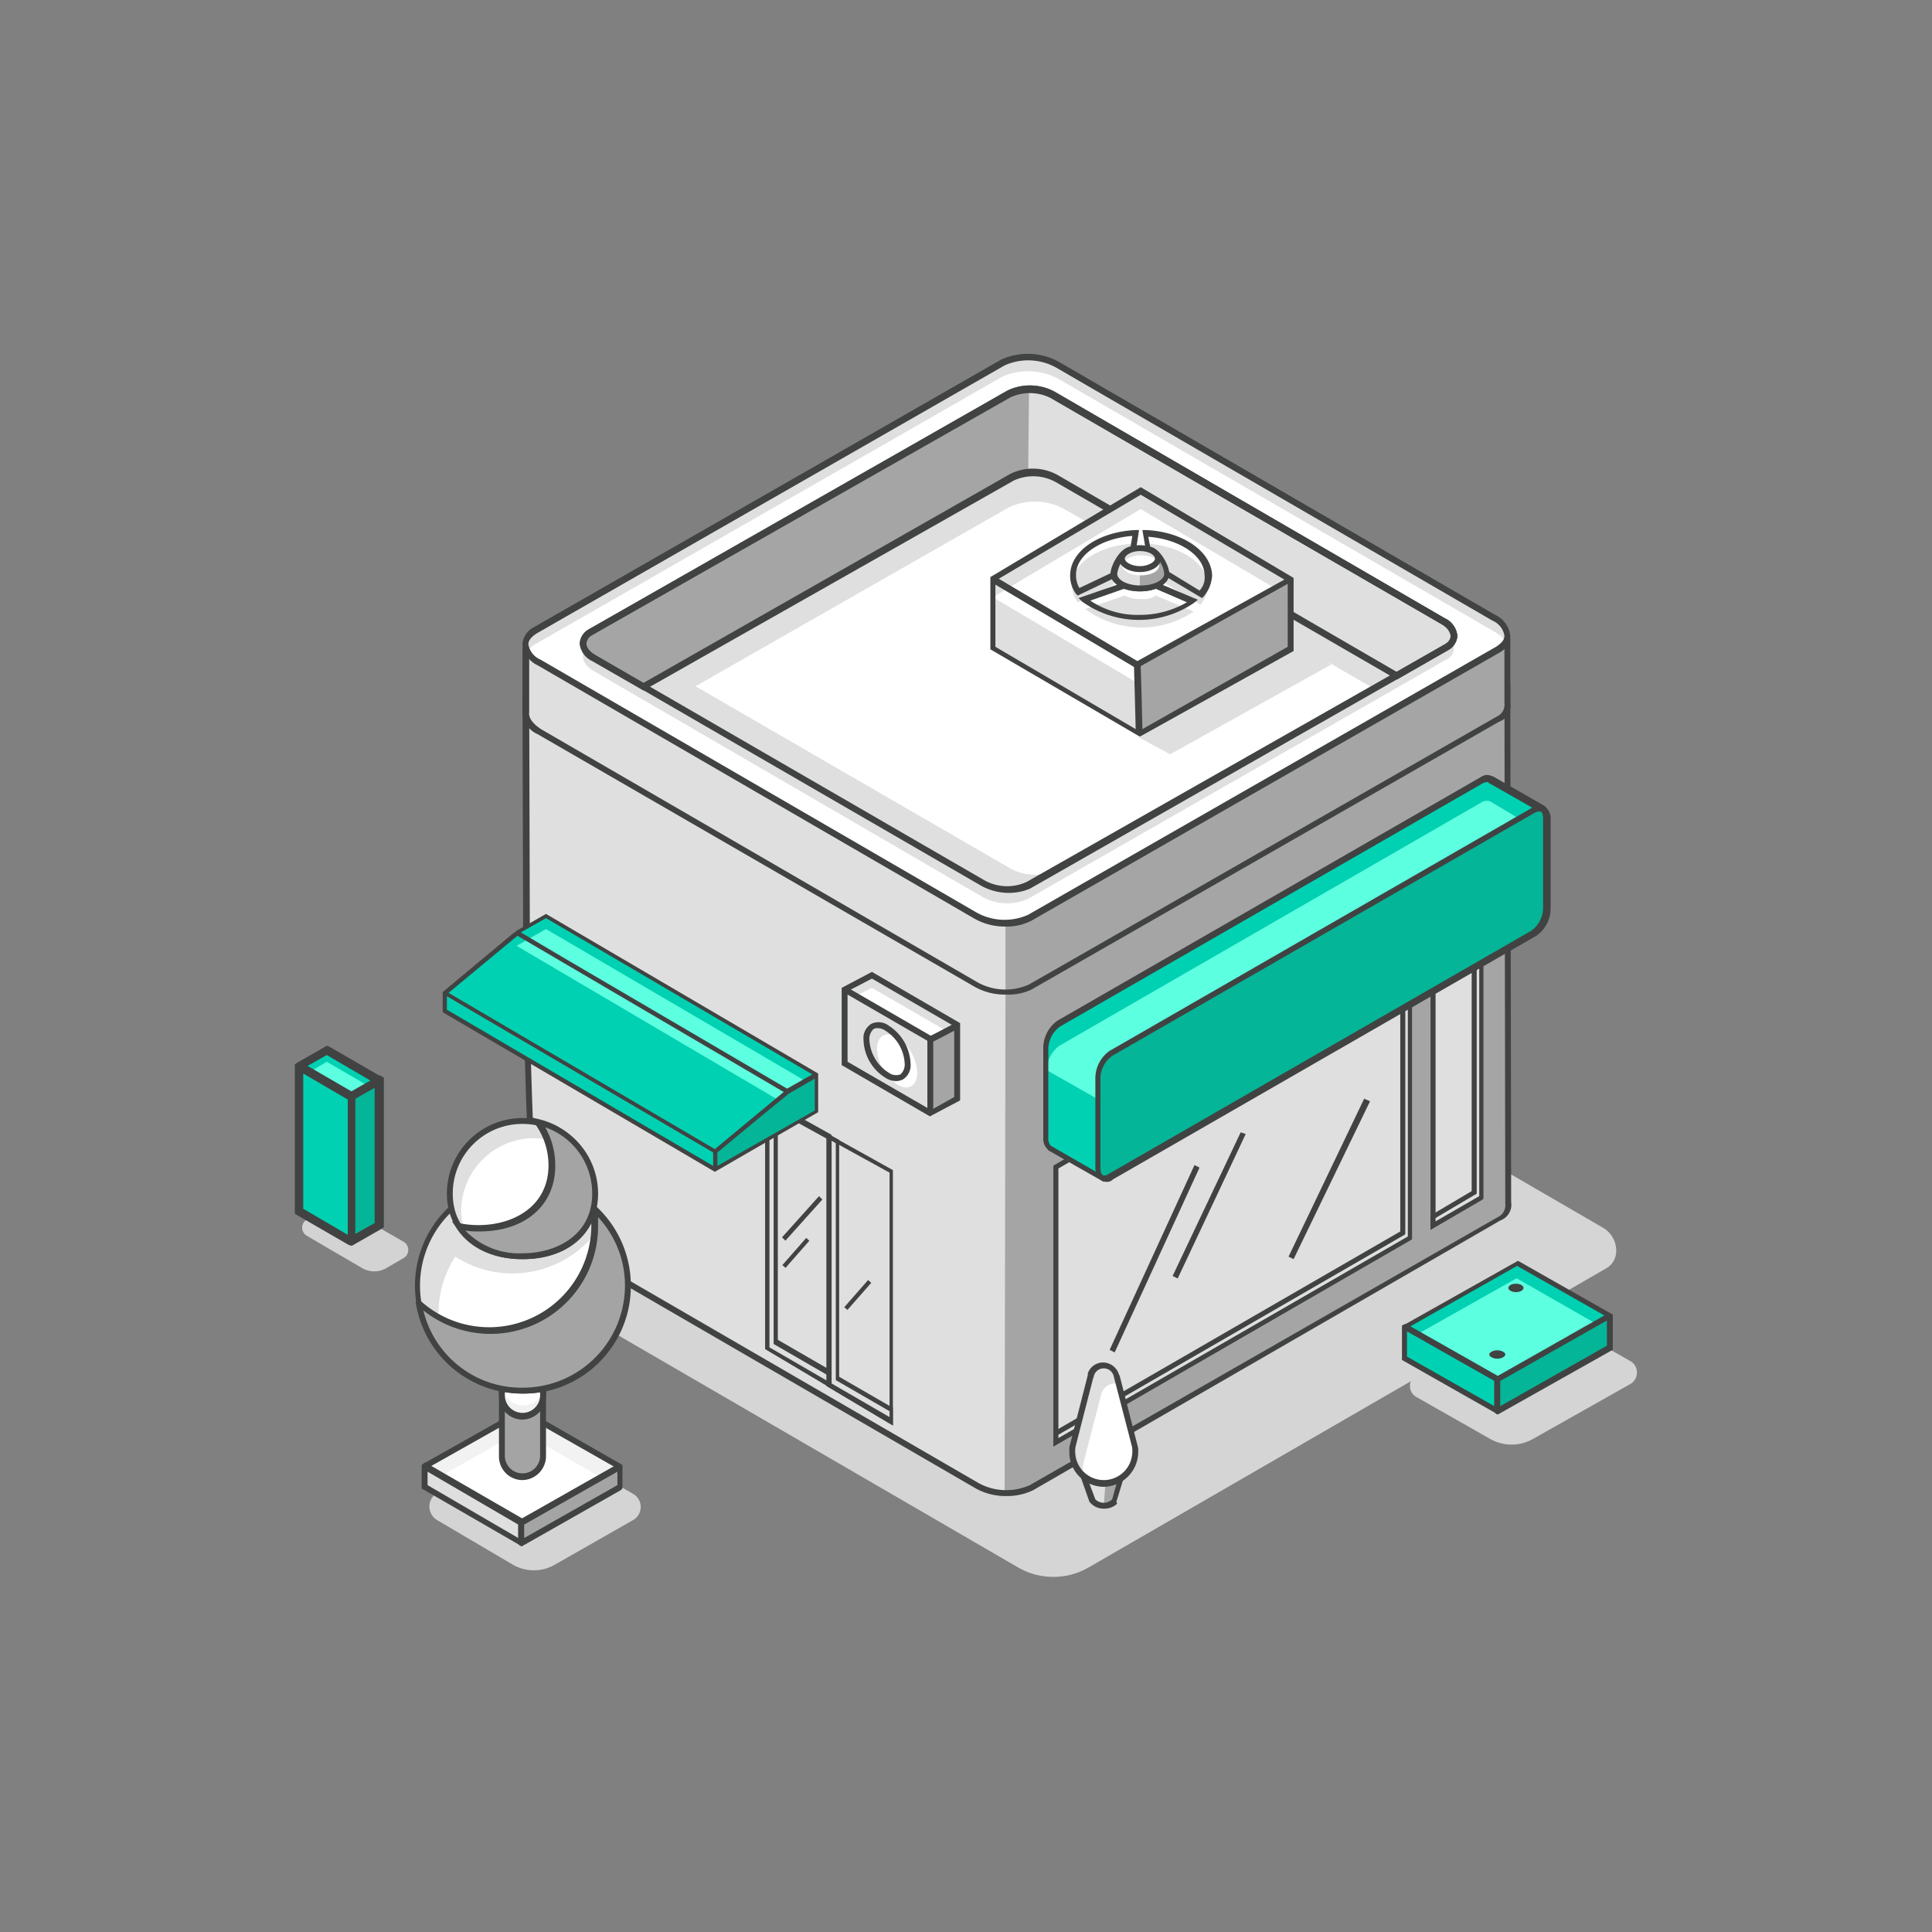 <svg id="Layer_1" data-name="Layer 1" xmlns="http://www.w3.org/2000/svg" viewBox="0 0 230 230"><rect x="0" y="0" width="230" height="230" fill="#808080" stroke="none"/><defs><style>.cls-1{fill:#d3d3d3;}.cls-2{fill:#00d1b2;}.cls-3{fill:#5cffe0;}.cls-4{fill:#414242;}.cls-5{fill:#04b597;}.cls-6{fill:#d5d5d5;}.cls-7{fill:#dfdfdf;}.cls-8{fill:#a5a5a5;}.cls-9{fill:#fff;}.cls-10{fill:#d4d4d4;}.cls-11{fill:#f2f2f2;}.cls-12{fill:#a4a4a4;}.cls-13{fill:#f1f1f1;}</style></defs><title>ecommerce-pricing-icon-2-teal</title><path class="cls-1" d="M48,149.8l-1.9,1.1a2.89,2.89,0,0,1-3.1,0l-6.5-3.8a1.12,1.12,0,0,1,0-1.9l2.9-1.7a1.08,1.08,0,0,1,1.1,0l7.5,4.3A1.13,1.13,0,0,1,48,149.8Z"/><path class="cls-2" d="M45.1,128.6l-3.2,1.9h0l-6.2-3.6h0l3.2-1.9h0l6.2,3.6Z"/><path class="cls-3" d="M45.1,130l-3.2,1.9h0l-6.2-3.6h0l3.2-1.9h0l6.2,3.6Z"/><path class="cls-4" d="M41.9,131.1l-.3-.1-6.4-3.7v-.6l.2-.2,3.5-2,.3.1,6.4,3.7v.6l-.3.2Zm-5.3-4.2,5.3,3.1,2.3-1.3-5.3-3.1Z"/><path class="cls-2" d="M35.6,126.9v17.2h0l6.2,3.6h0V130.5h0l-6.2-3.6Z"/><path class="cls-4" d="M41.8,148.3l-.3-.1-6.4-3.7V126.7l.5-.3.3.1,6.4,3.7V148Zm-5.7-4.4,5.3,3.1V130.9l-5.3-3.1Z"/><path class="cls-5" d="M45.2,128.7v17.2h0L42,147.8h0V130.6h0l3.2-1.9C45.1,128.6,45.2,128.6,45.2,128.7Z"/><path class="cls-4" d="M41.9,148.3l-.5-.3V130.2l.3-.2,3.5-2,.5.3v17.8l-.3.2Zm.4-17.5v16.1l2.3-1.3V129.5Z"/><path class="cls-6" d="M191.2,151l-61.6,35.6a8.4,8.4,0,0,1-8.4,0L58.5,150.2a2.63,2.63,0,0,1,0-4.6L123,108.3a2.44,2.44,0,0,1,2.6,0l65.3,37.9C192.7,147.3,193,150,191.2,151Z"/><path class="cls-7" d="M62.7,119.2l-.1-35.7,116.9-1.6.1,61.4a1.83,1.83,0,0,1-1.1,1.9l-55.7,31.9a7.06,7.06,0,0,1-6.6-.3L64.3,146.7C63.2,146.1,62.7,120,62.7,119.2Z"/><polygon class="cls-8" points="119.7 118 119.6 177.7 122.8 177.1 179.6 144.4 179.4 84.6 122 117.7 119.7 118"/><path class="cls-4" d="M119.9,178.1a7.32,7.32,0,0,1-3.9-1L64.1,147c-1.4-.8-1.7-27.1-1.8-27.9h0L62.2,83l117.6-1.6.1,61.7a2,2,0,0,1-1.3,2.2L123,177.4A7.09,7.09,0,0,1,119.9,178.1ZM63,83.8l.1,35.4h0c-.1,1.3.5,26.4,1.4,27.2l51.9,30.1a6.84,6.84,0,0,0,6.2.3l55.7-31.9a1.55,1.55,0,0,0,.9-1.6l-.1-61.1Z"/><path class="cls-7" d="M122.7,115.7l55.7-31.9c1.7-1,1.5-2.7-.5-3.8L126,49.9a7.69,7.69,0,0,0-6.6-.3L63.7,81.5c-1.7,1-1.5,2.7.5,3.8l51.9,30.1C118.1,116.5,121,116.7,122.7,115.7Z"/><path class="cls-4" d="M119.8,116.7a7.32,7.32,0,0,1-3.9-1L64,85.7a3.14,3.14,0,0,1-1.8-2.5,2.42,2.42,0,0,1,1.3-2l55.7-31.9a7.67,7.67,0,0,1,6.9.3L178,79.7a3.14,3.14,0,0,1,1.8,2.5,2.42,2.42,0,0,1-1.3,2L122.9,116A5.93,5.93,0,0,1,119.8,116.7Zm2.5-67.3a5.67,5.67,0,0,0-2.7.6L63.9,81.8c-.6.4-1,.8-1,1.3a2.34,2.34,0,0,0,1.4,1.8L116.2,115a6.84,6.84,0,0,0,6.2.3h0l55.7-31.9c.6-.4,1-.8,1-1.3a2.34,2.34,0,0,0-1.4-1.8L125.8,50.2A8.17,8.17,0,0,0,122.3,49.4Z"/><path class="cls-7" d="M62.6,76.9a2.63,2.63,0,0,0,1.6,1.9l51.9,30.1a7.69,7.69,0,0,0,6.6.3l55.7-31.9a2.39,2.39,0,0,0,1.1-1.4v7.7a1.83,1.83,0,0,1-1.1,1.9l-55.7,31.9a7.06,7.06,0,0,1-6.6-.3l-51.9-30c-1.1-.7-1.7-1.5-1.6-2.3V76.9Z"/><path class="cls-7" d="M63.7,75.1l55.7-31.9a7.06,7.06,0,0,1,6.6.3l51.9,30.1c2,1.1,2.2,2.8.5,3.8l-55.7,31.9a7.06,7.06,0,0,1-6.6-.3L64.2,78.9C62.2,77.8,62,76.1,63.7,75.1Zm7,3.3L117,105.2a6.06,6.06,0,0,0,5.4.2L172.2,77c1.4-.8,1.2-2.2-.4-3.1L125.5,47.1a6.06,6.06,0,0,0-5.4-.2L70.3,75.3C69,76.1,69.1,77.5,70.7,78.4Z"/><path class="cls-9" d="M120.1,60.4,82.8,81.7l37.5,21.7a6.06,6.06,0,0,0,5.4.2L163.6,82,126.7,60.6A7.34,7.34,0,0,0,120.1,60.4Z"/><path class="cls-9" d="M126,45.1a7.69,7.69,0,0,0-6.6-.3L63.7,76.7a1.91,1.91,0,0,0-.9.9,3.56,3.56,0,0,0,1.4,1.3L116.1,109a7.69,7.69,0,0,0,6.6.3l55.7-31.9a1.91,1.91,0,0,0,.9-.9,3.56,3.56,0,0,0-1.4-1.3Zm46.2,33.4L122.4,107a6.06,6.06,0,0,1-5.4-.2L70.7,79.9c-1.2-.7-1.6-1.7-1.1-2.5a1.5,1.5,0,0,1,.6-2.2L120,46.8a6.06,6.06,0,0,1,5.4.2l46.3,26.8c1.2.7,1.6,1.7,1.1,2.5A1.46,1.46,0,0,1,172.2,78.5Z"/><path class="cls-7" d="M70.3,75.3l49.8-28.4a6.06,6.06,0,0,1,5.4.2l46.3,26.8c1.6.9,1.8,2.3.4,3.1l-5.9,3.4L125.9,57a6.06,6.06,0,0,0-5.4-.2l-43.8,25-5.9-3.4C69.1,77.5,69,76.1,70.3,75.3Z"/><polygon class="cls-7" points="167.8 147.4 167.9 114.7 125.7 138.9 125.7 171.7 167.8 147.4"/><path class="cls-4" d="M125.4,172.2V138.8l.1-.1L168,114.2v33.3l-.1.1Zm.6-33.1v32.2l41.6-24V115.2Z"/><polygon class="cls-7" points="167 146.8 167 115.1 167.9 114.7 167.8 147.4 125.7 171.7 125.7 170.6 167 146.8"/><path class="cls-4" d="M125.4,172.2v-1.7l.1-.1,41.2-23.8V115l1.4-.8v33.3l-.1.1Zm.6-1.4v.4l41.6-24V115.1l-.3.2v31.6l-.1.1Z"/><polygon class="cls-7" points="176.3 142.6 176.4 110.1 170.7 113.3 170.6 145.9 176.3 142.6"/><path class="cls-4" d="M170.3,146.4V113.2l6.2-3.5v33.1Zm.6-32.9v32l5.2-3V110.6Z"/><polygon class="cls-7" points="175.5 142 175.5 110.6 176.4 110.1 176.3 142.6 170.6 145.9 170.6 144.9 175.5 142"/><path class="cls-4" d="M170.3,146.4v-1.7l4.9-2.9V110.4l1.4-.8v33.1Zm.6-1.4v.4l5.2-3V110.5l-.3.2v31.4Z"/><path class="cls-4" d="M99,165.3l-7.9-4.7V130.7l7.9,4.4Zm-7.4-4.9,6.9,4V135.6l-6.9-3.8Z"/><polygon class="cls-7" points="92.3 131.6 92.3 159.8 98.7 163.5 98.7 164.8 91.3 160.5 91.3 131 92.3 131.6"/><path class="cls-4" d="M99,165.3l-7.9-4.7V130.5l1.5.8v28.2l6.4,3.7Zm-7.4-4.9,6.9,4v-.7L92.1,160V131.8l-.5-.3Z"/><polygon class="cls-7" points="98.7 146 98.7 147.4 92.7 144.1 92.7 142.6 98.7 146"/><path class="cls-4" d="M106.3,169.7,98.4,165V134.9l7.9,4.4Zm-7.3-5,6.9,4V139.6L99,135.8Z"/><polygon class="cls-7" points="99.7 135.9 99.7 164.2 106.1 167.9 106.1 169.2 98.7 164.9 98.7 135.4 99.7 135.9"/><path class="cls-4" d="M106.3,169.7,98.4,165V134.9l1.5.8v28.2l6.4,3.7Zm-7.3-5,6.9,4V168l-6.4-3.7V136.1l-.5-.3Z"/><polygon class="cls-7" points="110.8 132.5 100.6 126.6 100.6 117.8 110.8 123.7 110.8 132.5"/><polygon class="cls-7" points="100.6 117.8 103.8 116.1 114 122 110.8 123.7 100.6 117.8"/><polygon class="cls-9" points="102 118.5 103.8 117.6 114 123.5 112.2 124.4 102 118.5"/><polygon class="cls-8" points="110.8 132.5 114 130.8 114 122 110.8 123.7 110.8 132.5"/><path class="cls-4" d="M114.3,121.8l-10.5-6.1-3.6,1.9v9.2l10.5,6.1,3.6-1.9Zm-10.5-5.3,9.5,5.5-1.9,1-.6.3-9.5-5.5Zm-2.9,9.9v-8l9.5,5.5v8Zm12.7,4.2-2.5,1.4v-8l.6-.3,1.9-1Z"/><path class="cls-9" d="M109.2,127.7c0,1.6-1.1,2.2-2.4,1.4a5.56,5.56,0,0,1-2.4-4.2c0-1.6,1.1-2.2,2.4-1.4A5.4,5.4,0,0,1,109.2,127.7Z"/><path class="cls-4" d="M106.7,128.7a2.42,2.42,0,0,1-1.3-.4,5.48,5.48,0,0,1-2.6-4.5,2,2,0,0,1,.9-1.9,2,2,0,0,1,2.1.2,5.62,5.62,0,0,1,2.6,4.5,2,2,0,0,1-.9,1.9A1.88,1.88,0,0,1,106.7,128.7Zm-2.2-6.3a.9.9,0,0,0-.5.1,1.58,1.58,0,0,0-.5,1.3,4.91,4.91,0,0,0,2.3,3.9,1.47,1.47,0,0,0,1.4.2,1.58,1.58,0,0,0,.5-1.3,4.91,4.91,0,0,0-2.3-3.9A1.61,1.61,0,0,0,104.5,122.4Z"/><polygon class="cls-8" points="122.5 46.3 122.4 56.3 121.3 56.5 76.6 81.8 70.3 78.1 69.4 76.9 69.9 75.5 120.1 46.9 122.5 46.3"/><polygon class="cls-8" points="119.7 109.9 119.7 118 122.4 117.6 179 85 179.5 84.1 179.2 76.6 122.7 109.3 121.2 109.8 119.7 109.9"/><path class="cls-7" d="M133.7,175.7l-.9,3.1a2.14,2.14,0,0,1-1.3.6,1.83,1.83,0,0,1-1.3-.6l-1-2.9Z"/><polygon class="cls-8" points="131.6 176.6 131.4 179.3 132.8 178.9 133.4 176 131.6 176.6"/><path class="cls-4" d="M131.4,179.6a2.1,2.1,0,0,1-1.6-.7l-.1-.1-1.2-3.4,5.5-.2-1.1,3.6.1.2A2.18,2.18,0,0,1,131.4,179.6Zm-1-1.1a1.45,1.45,0,0,0,2,0l.7-2.5-3.6.1Z"/><path class="cls-7" d="M127.8,171.9h0l2.1-8.1h0a1.53,1.53,0,0,1,1.6-1.3,1.71,1.71,0,0,1,1.6,1.3h0l2.1,8.1h0a2.77,2.77,0,0,1,.1.9,3.8,3.8,0,1,1-7.6,0A1.41,1.41,0,0,1,127.8,171.9Z"/><path class="cls-9" d="M135,171.9l-1.8-7.1a1.09,1.09,0,0,0-.5-.1,1.71,1.71,0,0,0-1.6,1.3h0l-2.1,8.1h0a2.77,2.77,0,0,0-.1.9,1.27,1.27,0,0,0,.1.6,4.17,4.17,0,0,0,2.4.9,3.8,3.8,0,0,0,3.8-3.8c-.1-.2-.1-.5-.2-.8Z"/><path class="cls-4" d="M131.4,177a4.12,4.12,0,0,1-4.1-4.1v-.6h0l2.2-8.6v-.2h0a1.92,1.92,0,0,1,1.8-1.3,2,2,0,0,1,1.9,1.4l.1.2,2.2,8.6h0v.6A4.17,4.17,0,0,1,131.4,177Zm-3.2-5.4h0l-.1.4a2.49,2.49,0,0,0-.1.8,3.4,3.4,0,1,0,6.8,0,2.2,2.2,0,0,0-.1-.8l-.1-.4h0l-2-7.7a1.22,1.22,0,0,0-2.4,0l-.1.3Z"/><polygon class="cls-4" points="132.7 161 132.1 160.7 142.2 138.7 142.8 139 132.7 161"/><polygon class="cls-4" points="140.2 152.2 139.6 151.9 147.7 134.8 148.3 135 140.2 152.2"/><polygon class="cls-4" points="154 149.9 153.4 149.6 162.4 130.8 163.1 131.1 154 149.9"/><polygon class="cls-4" points="93.5 147.7 93.1 147.3 97.5 142.4 97.9 142.8 93.5 147.7"/><rect class="cls-4" x="92.6" y="148.9" width="4.3" height="0.5" transform="translate(-79.85 121.96) rotate(-48.72)"/><rect class="cls-4" x="99.96" y="153.92" width="4.3" height="0.5" transform="translate(-81.11 129.19) rotate(-48.72)"/><polygon class="cls-5" points="85.1 139.2 97.2 132.3 97.2 127.9 93.7 130 85.1 137.1 85.1 139.2"/><polygon class="cls-2" points="85.1 137.1 53 118.2 61.5 111.1 93.7 130 85.1 137.1"/><polygon class="cls-2" points="85.1 137.1 53 119.7 61.5 112.6 92.4 130.8 85.1 137.1"/><polygon class="cls-2" points="97.2 127.9 65 109 61.5 111.1 93.7 130 97.2 127.9"/><polygon class="cls-3" points="95.9 128.7 65 110.6 61.5 112.6 92.4 130.8 95.9 128.7"/><polygon class="cls-2" points="85.1 139.2 53 120.3 53 118.2 85.1 137.1 85.1 139.2"/><path class="cls-4" d="M52.7,118.1l8.4-7,.3-.2.1-.1,3.5-2,32.4,19v4.6l-12.3,7.1-32.4-19Zm32.4,18.7,8.2-6.8L61.6,111.4l-8.2,6.8ZM65,109.3,62,111l4.9,2.9,26.8,15.7,3-1.7Zm32,22.9v-3.8l-3.1,1.8-2.7,2.2-5.8,4.8v1.6Zm-43.8-12,31.7,18.6v-1.6L53.2,118.6Z"/><path class="cls-2" d="M183.7,96.4l-6.3-3.6h0a1.21,1.21,0,0,0-1,.1l-50.3,29a3.78,3.78,0,0,0-1.5,2.9v10.7a1.69,1.69,0,0,0,.4,1.2h0a.1.1,0,0,1,.1.1l6.1,3.5,4-8.7,2.1-1.3,39.1-22.5a3.78,3.78,0,0,0,1.5-2.9v-.5l2.8-1.8Z"/><path class="cls-3" d="M177.4,95.4h0a1.21,1.21,0,0,0-1,.1l-50.3,29a3.78,3.78,0,0,0-1.5,2.9h0l9,5.1,1.6,1.6,2.1-1.3,39.1-22.5a3.78,3.78,0,0,0,1.5-2.9v-.5l2.8-1.8,2.9-6Z"/><path class="cls-4" d="M131.4,140.7l-6.5-3.7a.1.1,0,0,1-.1-.1,1.75,1.75,0,0,1-.6-1.5V124.7a4,4,0,0,1,1.7-3.2l50.4-29a1.23,1.23,0,0,1,1.3-.1h.1l6.1,3.5a.54.54,0,0,1,.2.8h0l-2.9,5.9-2.8,1.8v.3a4,4,0,0,1-1.7,3.2l-39.1,22.5-2,1.3ZM177,93.1c-.1,0-.3.1-.4.1l-50.4,29a3.39,3.39,0,0,0-1.4,2.6v10.7a1.22,1.22,0,0,0,.3.9l5.9,3.4,3.9-8.5,2.2-1.4,39.1-22.5a3.39,3.39,0,0,0,1.4-2.6v-.7l2.9-1.9,2.7-5.6-5.8-3.3h0l-.2-.1C177.2,93.1,177.1,93.1,177,93.1Z"/><path class="cls-5" d="M182.6,111.2l-50.3,29c-.8.5-1.5,0-1.5-1.2V128.3a3.78,3.78,0,0,1,1.5-2.9l50.3-29c.8-.5,1.5,0,1.5,1.2v10.7A3.27,3.27,0,0,1,182.6,111.2Z"/><path class="cls-4" d="M131.7,140.7a1.42,1.42,0,0,1-.6-.2,1.81,1.81,0,0,1-.7-1.5V128.3a4,4,0,0,1,1.7-3.2l50.4-29a1.42,1.42,0,0,1,1.4-.1,1.81,1.81,0,0,1,.7,1.5v10.7a4,4,0,0,1-1.7,3.2l-50.4,29A1,1,0,0,1,131.7,140.7Zm51.5-44.1c-.2,0-.3.1-.4.1l-50.4,29a3.39,3.39,0,0,0-1.4,2.6V139q0,.75.3.9a.61.61,0,0,0,.6-.1l50.4-29a3.39,3.39,0,0,0,1.4-2.6V97.5q0-.75-.3-.9C183.4,96.7,183.3,96.6,183.2,96.6Z"/><path class="cls-4" d="M119.8,110.3a7.32,7.32,0,0,1-3.9-1L64,79.2a3.14,3.14,0,0,1-1.8-2.5,2.42,2.42,0,0,1,1.3-2h0l55.7-31.9a7.67,7.67,0,0,1,6.9.3L178,73.2a3.14,3.14,0,0,1,1.8,2.5,2.42,2.42,0,0,1-1.3,2l-55.7,31.9A6.32,6.32,0,0,1,119.8,110.3ZM63.9,75.4c-.6.4-1,.8-1,1.3a2.34,2.34,0,0,0,1.4,1.8l51.9,30.1a6.84,6.84,0,0,0,6.2.3L178.1,77c.6-.4,1-.8,1-1.3a2.34,2.34,0,0,0-1.4-1.8L125.8,43.8a6.84,6.84,0,0,0-6.2-.3Zm56.2,30.9a6.9,6.9,0,0,1-3.2-.8L70.6,78.7a2.6,2.6,0,0,1-1.5-2.1,2.08,2.08,0,0,1,1.1-1.7L120,46.5a6.08,6.08,0,0,1,5.7.2L172,73.6a2.6,2.6,0,0,1,1.5,2.1,2.08,2.08,0,0,1-1.1,1.7l-49.8,28.4A6.55,6.55,0,0,1,120.1,106.3Zm2.4-59.6a5.09,5.09,0,0,0-2.2.5L70.5,75.6a1.26,1.26,0,0,0-.7,1c0,.5.4,1,1.1,1.4h0l46.3,26.8a5.54,5.54,0,0,0,5,.2L172,76.7a1.26,1.26,0,0,0,.7-1c0-.5-.4-1-1.1-1.4L125.3,47.5A4.79,4.79,0,0,0,122.5,46.7Z"/><path class="cls-4" d="M76.6,82.2l-6.1-3.5A2.6,2.6,0,0,1,69,76.6a2.08,2.08,0,0,1,1.1-1.7h0l49.8-28.4a6.08,6.08,0,0,1,5.7.2L172,73.6a2.6,2.6,0,0,1,1.5,2.1,2.08,2.08,0,0,1-1.1,1.7l-6.1,3.5L125.7,57.4a5.54,5.54,0,0,0-5-.2Zm-6.1-6.6a1.26,1.26,0,0,0-.7,1c0,.5.4,1,1.1,1.4l5.7,3.3,43.7-24.9a6.08,6.08,0,0,1,5.7.2L166.3,80l5.7-3.3c.3-.2.8-.5.7-1s-.4-1-1.1-1.4L125.3,47.5a5.54,5.54,0,0,0-5-.2L70.5,75.6Z"/><polygon class="cls-8" points="153.6 77.3 153.6 69 135.4 79.1 135.7 87.4 153.6 77.3"/><polygon class="cls-7" points="135.4 79.1 118.2 68.9 118.2 77.2 135.7 87.4 135.4 79.1"/><polygon class="cls-7" points="158.5 79.1 154.1 76 153.6 77.3 135.6 87.8 139.3 89.8 158.5 79.1"/><polygon class="cls-7" points="153.6 69 135.8 58.4 118.2 68.9 135.4 79.1 153.6 69"/><polygon class="cls-9" points="151.9 70.1 135.8 60.6 118.2 71.1 135.4 81.3 135.4 79.1 151.9 70.1"/><path class="cls-4" d="M154,68.8,135.8,58,117.9,68.7v8.6l17.8,10.4L154,77.5Zm-18.2-9.9L152.9,69l-17.5,9.7-16.5-9.8ZM118.5,77V69.6L135,79.4l.1,3.5.1,3.9ZM136,86.8l-.1-4.1-.1-3.4,17.5-9.8V77Z"/><path class="cls-7" d="M134.6,67.9c-1.4.2-2,.8-2,1.6v.1l-4.3,2.1a3.72,3.72,0,0,1-.7-2c0-2.7,3.3-4.8,7.5-5Z"/><path class="cls-7" d="M133.9,70.9a3.58,3.58,0,0,0,1.9.4,2.56,2.56,0,0,0,1.8-.4l4.5,1.9a11.19,11.19,0,0,1-12.9-.3Z"/><path class="cls-7" d="M138.8,69.5c.1-.1,0,.2,0,0a2,2,0,0,0-2-2l-.5-2.8c4.2.2,7.5,2.4,7.5,5a3.52,3.52,0,0,1-.9,2.3Z"/><path class="cls-4" d="M133.1,68.6l-.1-.2v-.1c0-.3,0-1.1,1.7-1.3h.3l.6-3.9h-.4c-4.4.2-7.8,2.5-7.8,5.4a3.6,3.6,0,0,0,.7,2.2l.2.2,4.6-2.2Zm-.8-.4L128.5,70a2.93,2.93,0,0,1-.4-1.6c0-2.3,2.9-4.3,6.7-4.6l-.4,2.5C132.7,66.6,132.3,67.5,132.3,68.2Z"/><path class="cls-4" d="M137.4,69.4a2.89,2.89,0,0,1-1.7.3,2.73,2.73,0,0,1-1.7-.3l-.1-.1-5.5,1.9.4.4a11.59,11.59,0,0,0,13.3.2l.5-.4-5.2-2.2Zm3.9,2.3a11.11,11.11,0,0,1-5.6,1.5,10,10,0,0,1-5.9-1.7l4-1.4a6.17,6.17,0,0,0,3.8,0Z"/><path class="cls-4" d="M136.4,63.1H136l.6,3.5h.3a1.66,1.66,0,0,1,1.7,1.6l-.1.2.1.1v.2h.3l4.2,2.5.2-.2a4.17,4.17,0,0,0,1-2.5C144.2,65.6,140.8,63.3,136.4,63.1Zm6.4,7.2-3.6-2.2-.1-.1a2.32,2.32,0,0,0-2-2l-.4-2.1c3.8.3,6.7,2.3,6.7,4.6A2.2,2.2,0,0,1,142.8,70.3Z"/><path class="cls-7" d="M132.6,68.3c0,1,1.4,1.8,3.1,1.8s3.1-.8,3.1-1.8c0-.7-.8-2.6-1.9-2.8-.4-.1-.8,1.1-1.2,1.1s-.8-1.2-1.2-1.1C133.5,65.7,132.6,67.6,132.6,68.3Z"/><polygon class="cls-8" points="135.7 67.7 135.7 70.1 137.1 69.8 138.3 69.3 138.8 68.3 138.2 66.5 136.9 67.6 135.7 67.7"/><path class="cls-4" d="M135.7,70.4c-1.9,0-3.5-.9-3.5-2.1,0-.8.9-2.8,2.2-3.2.5-.1.7.3,1,.6a4,4,0,0,1,.3.4c.1,0,.2-.3.3-.4.2-.3.5-.8,1-.6,1.2.3,2.2,2.3,2.2,3.2C139.2,69.5,137.7,70.4,135.7,70.4Zm-1.1-4.6a3.66,3.66,0,0,0-1.6,2.5c0,.7,1.1,1.4,2.8,1.4s2.8-.7,2.8-1.4a3.36,3.36,0,0,0-1.6-2.5l-.3.3c-.2.3-.5.7-.9.7s-.7-.4-.9-.7A.32.32,0,0,1,134.6,65.8Z"/><path class="cls-4" d="M119.8,118.4a7.32,7.32,0,0,1-3.9-1L64,87.4a3,3,0,0,1-1.8-2.6V77l.7-.1a2.75,2.75,0,0,0,1.4,1.7l51.9,30.1a6.84,6.84,0,0,0,6.2.3l55.8-32c.5-.3.9-.7.9-1.1l.7.1v7.7a2,2,0,0,1-1.3,2.2l-55.7,31.9A6.39,6.39,0,0,1,119.8,118.4ZM63,78.3v6.5c-.1.7.5,1.4,1.4,2l51.9,30.1a6.84,6.84,0,0,0,6.2.3l55.7-31.9a1.55,1.55,0,0,0,.9-1.6V77.2a2.09,2.09,0,0,1-.6.4l-55.7,31.9a7.67,7.67,0,0,1-6.9-.3L64,79.1A2.72,2.72,0,0,1,63,78.3Z"/><path class="cls-7" d="M133.6,66.5c0,.7,1,1.2,2.2,1.2s2.2-.5,2.2-1.2-1-1.2-2.2-1.2S133.6,65.8,133.6,66.5Z"/><path class="cls-9" d="M133.6,67.3c0,.7,1,1.2,2.2,1.2s2.2-.5,2.2-1.2-1-1.2-2.2-1.2S133.6,66.7,133.6,67.3Z"/><path class="cls-4" d="M135.7,68.1c-1.4,0-2.5-.7-2.5-1.6s1.1-1.6,2.5-1.6,2.5.7,2.5,1.6S137.1,68.1,135.7,68.1Zm0-2.5c-1,0-1.8.5-1.8.9s.8.9,1.8.9,1.8-.5,1.8-.9S136.8,65.6,135.7,65.6Z"/><path class="cls-10" d="M75.3,181,66,186.3a5,5,0,0,1-4.9,0l-9-5.3a1.88,1.88,0,0,1,0-3.3l10.7-6a2.12,2.12,0,0,1,1.9,0l10.6,6.1A1.8,1.8,0,0,1,75.3,181Z"/><path class="cls-11" d="M73.7,174.6,62,181.2h-.1l-11.4-6.6v-.1L62,168h.1l11.5,6.6Z"/><path class="cls-9" d="M73.6,177l-11.7,6.6h-.1L50.4,177v-.1l11.5-6.5H62L73.5,177C73.6,176.9,73.6,176.9,73.6,177Z"/><path class="cls-4" d="M62.1,181.7l-.2-.1-11.6-6.7v-.3a.76.76,0,0,1,.2-.4l11.7-6.6.2.1,11.7,6.7v.3a.76.76,0,0,1-.2.4Zm-10.9-7.1L62,180.9l11.1-6.3-10.9-6.2Z"/><path class="cls-7" d="M50.5,174.7v2.4l11.4,6.6a.1.1,0,0,0,.1-.1v-2.4l-11.5-6.5C50.6,174.6,50.5,174.6,50.5,174.7Z"/><path class="cls-4" d="M62,184c-.1,0-.1,0-.2-.1l-11.6-6.7v-2.8l.4-.3.2.1,11.6,6.7v2.8l-.2.2A.31.31,0,0,1,62,184Zm-11.1-7.2,10.8,6.3v-1.6l-10.8-6.3Z"/><path class="cls-12" d="M73.8,174.7v2.4l-11.7,6.6a.1.1,0,0,1-.1-.1v-2.4l11.8-6.5Z"/><path class="cls-4" d="M62.1,184.1l-.2-.1a.52.52,0,0,1-.2-.4v-2.5l.2-.2,11.8-6.7.2.1a.52.52,0,0,1,.2.4v2.5l-.2.2Zm.3-2.6v1.6l11.1-6.3v-1.6Z"/><path class="cls-12" d="M62.2,175.8h0a2.48,2.48,0,0,1-2.5-2.5v-9.4a.27.27,0,0,1,.3-.3h4.4a.27.27,0,0,1,.3.3v9.4A2.54,2.54,0,0,1,62.2,175.8Z"/><path class="cls-4" d="M62.2,176.2a2.8,2.8,0,0,1-2.8-2.8V164a.58.58,0,0,1,.6-.6h4.4a.58.58,0,0,1,.6.6v9.4A2.86,2.86,0,0,1,62.2,176.2Zm-2.1-12.3v9.4a2.1,2.1,0,1,0,4.2,0v-9.4Z"/><path class="cls-13" d="M64.4,162.8H60a.27.27,0,0,0-.3.3v3a2.5,2.5,0,0,0,5,0v-3A.45.45,0,0,0,64.4,162.8Z"/><path class="cls-9" d="M64.5,161.5H60.1a.27.27,0,0,0-.3.3v3a2.5,2.5,0,0,0,5,0v-3A.32.32,0,0,0,64.5,161.5Z"/><path class="cls-4" d="M62.2,169a2.8,2.8,0,0,1-2.8-2.8v-3a.58.58,0,0,1,.6-.6h4.4a.58.58,0,0,1,.6.6v3A2.86,2.86,0,0,1,62.2,169Zm-2.1-5.8v2.9a2.1,2.1,0,1,0,4.2,0v-2.9Z"/><circle class="cls-7" cx="62.25" cy="153.06" r="12.5"/><path class="cls-9" d="M73.4,147.3l-1.8-1.5a12.58,12.58,0,0,1-17.4,3.8,12.57,12.57,0,0,0-2,6.7,12,12,0,0,0,1.4,5.7,12.18,12.18,0,0,0,8.6,3.5A12.5,12.5,0,0,0,74.7,153,14,14,0,0,0,73.4,147.3Z"/><path class="cls-4" d="M62.2,165.9a12.85,12.85,0,1,1,12.9-12.8A12.78,12.78,0,0,1,62.2,165.9Zm0-25a12.15,12.15,0,1,0,12.1,12.2A12.16,12.16,0,0,0,62.2,140.9Z"/><path class="cls-12" d="M70.7,143.9a13.55,13.55,0,0,1,.2,2,12.5,12.5,0,0,1-12.5,12.5,12.67,12.67,0,0,1-8.5-3.3,12.48,12.48,0,0,0,24.8-2A12.3,12.3,0,0,0,70.7,143.9Z"/><path class="cls-4" d="M62.2,165.9a12.8,12.8,0,0,1-12.7-10.8l.3-1.4.2,1.1a12.17,12.17,0,0,0,20.4-8.9,13.55,13.55,0,0,0-.2-2l-.2-1,.8.7a13,13,0,0,1,4.1,9.4A12.58,12.58,0,0,1,62.2,165.9ZM50.4,156a12,12,0,0,0,11.8,9.2,12.16,12.16,0,0,0,12.2-12.1,11.91,11.91,0,0,0-3.2-8.2V146a12.81,12.81,0,0,1-20.8,10Z"/><path class="cls-7" d="M70.9,142.1c0,4.8-3.9,7.5-8.7,7.5s-8.7-2.7-8.6-7.5a8.65,8.65,0,0,1,17.3,0Z"/><path class="cls-9" d="M71,142.1a8,8,0,0,0-.7-3.4,8.8,8.8,0,0,0-6.7-3.2,8.69,8.69,0,0,0-8.7,8.6,7.63,7.63,0,0,0,.5,2.7,9,9,0,0,0,6.9,2.7C67.1,149.6,71,146.9,71,142.1Z"/><path class="cls-4" d="M62.2,149.9c-5.4,0-9-3.2-9-7.8a9,9,0,0,1,18,0C71.2,146.8,67.6,149.9,62.2,149.9Zm0-16.1a8.28,8.28,0,0,0-8.3,8.3c0,4.9,4.2,7.1,8.3,7.1s8.3-2.2,8.3-7.1A8.28,8.28,0,0,0,62.2,133.8Z"/><path class="cls-12" d="M64.1,133.6a8.24,8.24,0,0,1,1.7,5.1c0,4.8-3.9,7.5-8.7,7.5a10.07,10.07,0,0,1-2.5-.3c1.5,2.3,4.3,3.6,7.6,3.6,4.8,0,8.7-2.7,8.7-7.5A8.75,8.75,0,0,0,64.1,133.6Z"/><path class="cls-4" d="M62.2,149.9c-3.5,0-6.4-1.4-7.9-3.8l-.5-.7.8.2c4.7,1,10.7-1,10.7-6.9a8.44,8.44,0,0,0-1.6-4.9l-.6-.8.9.2a9.08,9.08,0,0,1,7.1,8.8C71.2,146.8,67.6,149.9,62.2,149.9Zm-6.8-3.4a8.87,8.87,0,0,0,6.8,2.7c4.1,0,8.3-2.2,8.3-7.1a8.33,8.33,0,0,0-5.6-7.9,9,9,0,0,1,1.2,4.6c0,4.7-3.6,7.8-9,7.8A9.7,9.7,0,0,1,55.4,146.5Z"/><path class="cls-10" d="M194.2,164.7l-11.7,6.6a5.15,5.15,0,0,1-5.1,0l-8.8-5a1.5,1.5,0,0,1,0-2.6L182,156a1.36,1.36,0,0,1,1.5,0l10.7,6.1A1.59,1.59,0,0,1,194.2,164.7Z"/><path class="cls-2" d="M191.6,156.6l-13.3,7.5h-.1l-11-6.2v-.1l13.3-7.5h.1l11,6.3Z"/><path class="cls-3" d="M191.6,158.5,178.3,166h-.1l-11-6.2v-.1l13.3-7.5h.1l11,6.3Z"/><path class="cls-4" d="M178.3,164.6l-.2-.1L167,158.2V158c0-.1.1-.3.2-.3l13.5-7.6.2.1,11.1,6.3v.3c0,.1-.1.3-.2.3Zm-10.4-6.7,10.4,5.9,12.7-7.2-10.4-5.9Z"/><path class="cls-2" d="M167.2,158v3.7h0l11,6.2h.1v-3.7h0L167.2,158Z"/><path class="cls-4" d="M178.2,168.3c-.1,0-.1,0-.2-.1l-11.1-6.3v-4.1l.4-.2.2.1,11.1,6.3v4.1l-.2.1C178.3,168.3,178.3,168.3,178.2,168.3Zm-10.7-6.8,10.4,5.9v-3l-10.4-5.9Z"/><path class="cls-5" d="M191.6,156.7v3.7h0l-13.3,7.5h-.1v-3.7h0l13.4-7.5Z"/><path class="cls-4" d="M178.3,168.4l-.2-.1c-.1-.1-.2-.2-.2-.3v-3.9l.2-.1,13.5-7.6.2.1c.1.1.2.2.2.3v3.9l-.2.1Zm.3-4v3l12.7-7.2v-3Z"/><path class="cls-4" d="M178.9,161.6a1.48,1.48,0,0,1-1.3,0c-.4-.2-.4-.5,0-.7a1.48,1.48,0,0,1,1.3,0C179.3,161.1,179.3,161.4,178.9,161.6Z"/><ellipse class="cls-4" cx="180.47" cy="153.33" rx="0.5" ry="0.9" transform="translate(26.89 333.58) rotate(-89.92)"/></svg>